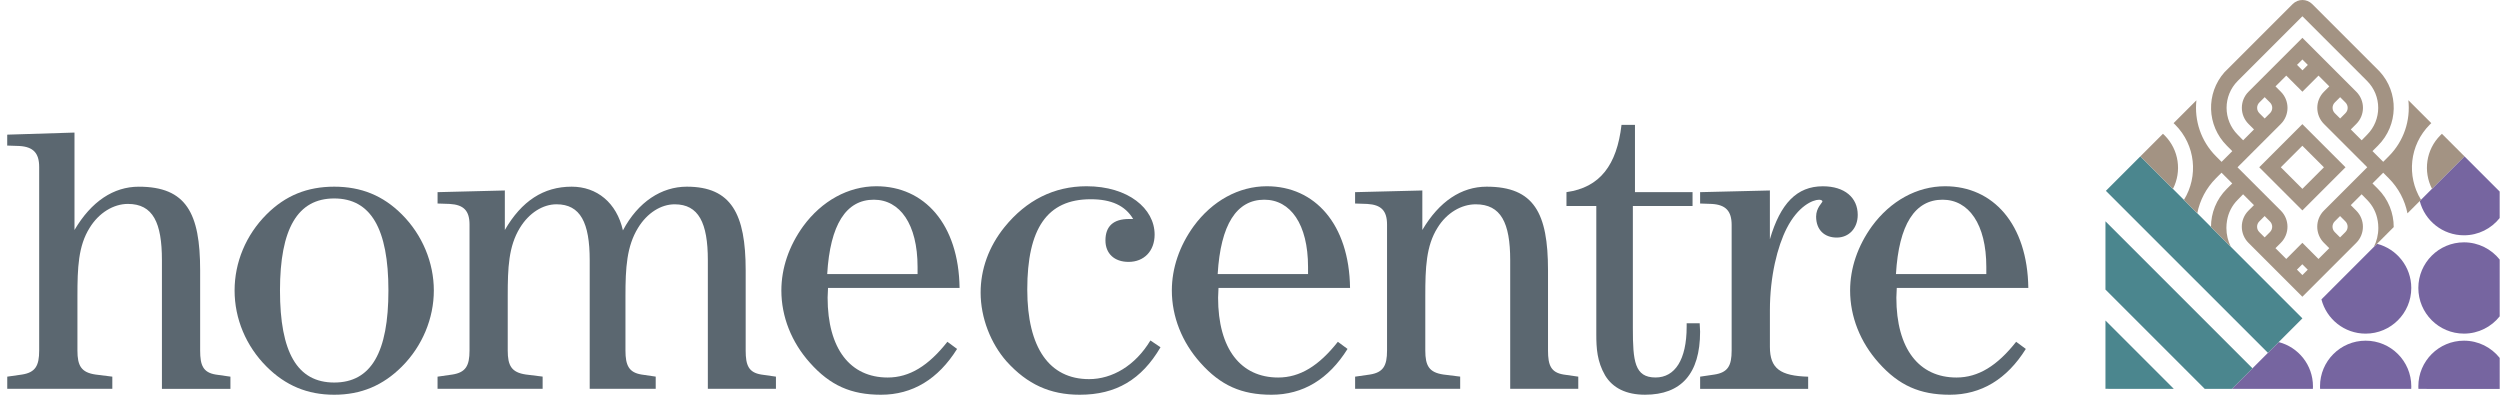 <svg width="152" height="24" viewBox="0 0 152 24" fill="none" xmlns="http://www.w3.org/2000/svg">
<g clip-path="url(#clip0_1834_3311)">
<path d="M0.439 22.901L1.334 22.773C2.152 22.646 2.382 22.237 2.382 21.317V10.153C2.382 9.31 2.025 8.927 1.18 8.876L0.439 8.851V8.187L4.529 8.06V13.984C5.551 12.246 6.905 11.351 8.439 11.351C11.326 11.351 12.169 12.962 12.169 16.436V21.317C12.169 22.212 12.349 22.646 13.115 22.773L14.01 22.901V23.642H9.845V15.822C9.845 13.547 9.308 12.398 7.775 12.398C6.906 12.398 6.012 12.934 5.449 13.854C4.758 14.954 4.708 16.282 4.708 17.994V21.316C4.708 22.236 4.938 22.645 5.807 22.772L6.829 22.9V23.641H0.441V22.901H0.439Z" fill="#5B6770"/>
<path d="M16.205 13.036C17.355 11.886 18.684 11.35 20.32 11.35C21.956 11.35 23.285 11.886 24.434 13.036C25.686 14.288 26.377 15.975 26.377 17.662C26.377 19.348 25.686 21.035 24.434 22.288C23.285 23.437 21.956 24 20.32 24C18.684 24 17.355 23.437 16.205 22.288C14.953 21.035 14.263 19.375 14.263 17.662C14.263 15.95 14.953 14.288 16.205 13.036ZM20.32 23.258C22.569 23.258 23.616 21.418 23.616 17.662C23.616 13.906 22.544 12.066 20.32 12.066C18.096 12.066 17.023 13.906 17.023 17.662C17.023 21.418 18.071 23.258 20.32 23.258Z" fill="#5B6770"/>
<path d="M26.604 22.901L27.499 22.773C28.317 22.646 28.547 22.237 28.547 21.317V13.651C28.547 12.808 28.189 12.449 27.345 12.399L26.604 12.374V11.683L30.694 11.581V13.983C31.716 12.22 33.045 11.35 34.756 11.35C36.29 11.35 37.491 12.321 37.874 14.008C38.794 12.27 40.225 11.35 41.758 11.35C44.467 11.35 45.337 13.011 45.337 16.435V21.316C45.337 22.21 45.516 22.645 46.282 22.772L47.177 22.9V23.641H43.037V15.821C43.037 13.546 42.475 12.422 41.018 12.422C40.2 12.422 39.357 12.933 38.794 13.853C38.103 14.977 38.028 16.281 38.028 17.993V21.314C38.028 22.209 38.232 22.643 38.998 22.771L39.867 22.898V23.639H35.854V15.819C35.854 13.545 35.293 12.421 33.835 12.421C33.017 12.421 32.174 12.932 31.611 13.852C30.921 14.976 30.87 16.28 30.87 17.991V21.313C30.87 22.233 31.1 22.642 31.97 22.77L32.992 22.897V23.638H26.603V22.901H26.604Z" fill="#5B6770"/>
<path d="M50.344 17.509C50.344 17.714 50.319 17.893 50.319 18.097C50.319 21.215 51.699 22.953 53.973 22.953C55.302 22.953 56.452 22.237 57.601 20.781L58.19 21.215C57.04 23.055 55.481 24 53.564 24C51.749 24 50.472 23.437 49.245 22.058C48.12 20.806 47.507 19.247 47.507 17.662C47.507 16.308 47.967 14.954 48.836 13.752C49.961 12.219 51.57 11.324 53.282 11.324C56.195 11.324 58.292 13.623 58.342 17.508H50.344V17.509ZM55.788 16.231C55.788 13.624 54.715 12.142 53.13 12.142C51.444 12.142 50.472 13.65 50.294 16.665H55.788C55.788 16.512 55.788 16.36 55.788 16.231Z" fill="#5B6770"/>
<path d="M70.559 21.113C69.409 23.08 67.851 24 65.652 24C63.837 24 62.458 23.362 61.206 21.981C60.235 20.882 59.622 19.323 59.622 17.79C59.622 16.384 60.108 15.004 61.078 13.803C62.407 12.167 64.093 11.324 66.061 11.324C68.591 11.324 70.201 12.678 70.201 14.262C70.201 15.259 69.562 15.923 68.617 15.923C67.748 15.923 67.211 15.412 67.211 14.619C67.211 13.751 67.697 13.315 68.642 13.315C68.744 13.315 68.821 13.315 68.897 13.315C68.411 12.498 67.568 12.114 66.316 12.114C63.658 12.114 62.458 13.902 62.458 17.608C62.458 21.16 63.812 23.051 66.214 23.051C67.62 23.051 69.025 22.233 69.945 20.7L70.559 21.113Z" fill="#5B6770"/>
<path d="M74.085 17.509C74.085 17.714 74.06 17.893 74.06 18.097C74.06 21.215 75.439 22.953 77.714 22.953C79.043 22.953 80.192 22.237 81.342 20.781L81.93 21.215C80.781 23.055 79.222 24 77.305 24C75.49 24 74.213 23.437 72.986 22.058C71.861 20.806 71.248 19.247 71.248 17.662C71.248 16.308 71.707 14.954 72.577 13.752C73.701 12.219 75.311 11.324 77.023 11.324C79.936 11.324 82.033 13.623 82.083 17.508H74.085V17.509ZM79.529 16.231C79.529 13.624 78.456 12.142 76.871 12.142C75.184 12.142 74.213 13.65 74.035 16.665H79.529C79.529 16.512 79.529 16.36 79.529 16.231Z" fill="#5B6770"/>
<path d="M82.389 22.901L83.284 22.773C84.102 22.646 84.332 22.237 84.332 21.317V13.651C84.332 12.808 83.974 12.449 83.13 12.399L82.389 12.374V11.683L86.478 11.581V13.983C87.501 12.245 88.855 11.35 90.388 11.35C93.276 11.35 94.119 12.96 94.119 16.435V21.316C94.119 22.21 94.299 22.645 95.065 22.772L95.959 22.9V23.641H91.82V15.821C91.82 13.546 91.258 12.422 89.725 12.422C88.856 12.422 87.961 12.933 87.398 13.853C86.708 14.952 86.658 16.281 86.658 17.993V21.314C86.658 22.235 86.887 22.643 87.757 22.771L88.779 22.898V23.639H82.391V22.901H82.389Z" fill="#5B6770"/>
<path d="M95.241 12.525V11.682C97.286 11.4 98.308 10.021 98.588 7.593H99.406V11.682H102.907V12.525H99.278V19.961C99.278 21.954 99.381 22.951 100.658 22.951C101.833 22.951 102.549 21.878 102.549 19.859C102.549 19.808 102.549 19.732 102.549 19.655H103.341C103.341 19.834 103.366 19.987 103.366 20.166C103.366 22.722 102.217 23.999 100.019 23.999C98.87 23.999 98.052 23.59 97.591 22.824C97.105 21.981 97.055 21.188 97.055 20.32C97.055 20.09 97.055 19.886 97.055 19.656V12.525H95.241Z" fill="#5B6770"/>
<path d="M103.368 22.901L104.236 22.773C105.054 22.646 105.284 22.237 105.284 21.317V13.676C105.284 12.833 104.926 12.45 104.082 12.399L103.367 12.374V11.683L107.609 11.581V14.546C108.247 12.374 109.244 11.326 110.828 11.326C112.157 11.326 112.95 12.017 112.95 13.064C112.95 13.882 112.413 14.444 111.672 14.444C110.932 14.444 110.42 13.984 110.42 13.166C110.42 12.63 110.804 12.323 110.804 12.246C110.804 12.194 110.727 12.144 110.6 12.144C110.216 12.144 109.322 12.528 108.632 13.882C108.07 14.981 107.61 16.795 107.61 18.865V21.088C107.61 22.418 108.248 22.852 109.936 22.903V23.644H103.368V22.901Z" fill="#5B6770"/>
<path d="M115.324 17.509C115.324 17.714 115.299 17.893 115.299 18.097C115.299 21.215 116.679 22.953 118.953 22.953C120.282 22.953 121.432 22.237 122.582 20.781L123.17 21.215C122.02 23.055 120.461 24 118.544 24C116.729 24 115.452 23.437 114.225 22.058C113.101 20.806 112.487 19.247 112.487 17.662C112.487 16.308 112.947 14.954 113.816 13.752C114.941 12.219 116.55 11.324 118.263 11.324C121.176 11.324 123.272 13.623 123.322 17.508H115.324V17.509ZM120.768 16.231C120.768 13.624 119.695 12.142 118.11 12.142C116.424 12.142 115.452 13.65 115.274 16.665H120.768C120.768 16.512 120.768 16.36 120.768 16.231Z" fill="#5B6770"/>
<path d="M149.81 14.734C148.277 14.734 147.035 15.977 147.035 17.509C147.035 19.041 148.277 20.284 149.81 20.284C150.689 20.284 151.473 19.873 151.981 19.235V15.781C151.472 15.145 150.689 14.734 149.81 14.734Z" fill="#7665A0"/>
<path d="M143.831 20.285C145.363 20.285 146.606 19.043 146.606 17.51C146.606 16.216 145.72 15.13 144.522 14.822L141.143 18.202C141.451 19.4 142.537 20.285 143.831 20.285Z" fill="#7665A0"/>
<path d="M149.809 14.306C150.688 14.306 151.472 13.896 151.98 13.258V11.646L149.839 9.505L147.121 12.223C147.428 13.421 148.515 14.306 149.809 14.306Z" fill="#7665A0"/>
<path d="M149.81 20.713C148.277 20.713 147.035 21.955 147.035 23.488C147.035 23.541 147.037 23.593 147.04 23.645L151.982 23.646V21.762C151.472 21.122 150.689 20.713 149.81 20.713Z" fill="#7665A0"/>
<path d="M143.832 20.713C142.299 20.713 141.057 21.955 141.057 23.488C141.057 23.541 141.058 23.592 141.062 23.644L146.603 23.645C146.605 23.593 146.607 23.541 146.607 23.488C146.606 21.955 145.364 20.713 143.832 20.713Z" fill="#7665A0"/>
<path d="M138.545 20.799L135.702 23.642L140.623 23.644C140.626 23.592 140.628 23.54 140.628 23.487C140.628 22.193 139.742 21.107 138.545 20.799Z" fill="#7665A0"/>
<path d="M128.012 23.641L132.167 23.643L128.012 19.487V23.641Z" fill="#4B868E"/>
<path d="M130.135 9.505L128.038 11.602L137.889 21.453L139.986 19.356L130.135 9.505Z" fill="#4B868E"/>
<path d="M136.951 22.393L128.012 13.455V17.606L134.048 23.643H135.701L136.951 22.393Z" fill="#4B868E"/>
<path d="M132.116 11.482L130.137 9.504L131.507 8.134C131.541 8.164 131.574 8.195 131.607 8.228C132.487 9.109 132.657 10.431 132.116 11.482ZM139.984 7.548L142.607 10.171L139.985 12.793L137.362 10.17L139.984 7.548ZM141.295 10.172L139.984 8.862L138.674 10.171L139.985 11.482L141.295 10.172ZM147.866 11.479L149.84 9.505L148.47 8.135C148.439 8.164 148.406 8.194 148.376 8.224C147.495 9.104 147.325 10.428 147.866 11.479ZM147.73 7.578C146.49 8.818 146.314 10.717 147.198 12.147L146.374 12.971C146.219 12.187 145.837 11.439 145.23 10.832L144.898 10.5L144.246 11.152L144.578 11.483C145.22 12.126 145.54 12.966 145.538 13.807L144.328 15.017C144.502 14.672 144.602 14.278 144.602 13.859C144.602 13.706 144.589 13.556 144.564 13.411H144.562C144.487 12.948 144.271 12.505 143.915 12.147L143.587 11.812L142.927 12.472L143.259 12.804C143.801 13.346 143.801 14.226 143.259 14.767L139.984 18.042L136.709 14.767C136.166 14.224 136.166 13.345 136.709 12.804L137.041 12.472L136.38 11.812L136.052 12.147C135.695 12.505 135.48 12.948 135.404 13.411C135.379 13.557 135.365 13.706 135.365 13.859C135.365 14.27 135.462 14.656 135.63 14.996L134.428 13.795C134.428 12.959 134.748 12.122 135.388 11.483L135.72 11.152L135.068 10.5L134.736 10.832C134.131 11.437 133.751 12.181 133.595 12.962L132.784 12.151C133.668 10.721 133.492 8.822 132.252 7.582C132.219 7.549 132.185 7.518 132.153 7.488L133.542 6.099C133.409 7.315 133.808 8.578 134.74 9.509L135.072 9.841L135.724 9.189L135.392 8.857C134.165 7.63 134.112 5.677 135.246 4.395L139.391 0.25C139.558 0.083 139.773 0 139.989 0C140.204 0 140.419 0.083 140.586 0.25L144.677 4.341C145.86 5.62 145.823 7.612 144.579 8.856L144.247 9.187L144.899 9.839L145.231 9.507C146.164 8.574 146.563 7.309 146.428 6.092L147.823 7.487C147.793 7.518 147.762 7.548 147.73 7.578ZM138.015 13.461L137.69 13.136L137.365 13.461C137.186 13.64 137.186 13.93 137.365 14.109L137.69 14.434L138.015 14.109C138.194 13.93 138.194 13.64 138.015 13.461ZM140.312 16.398L139.98 16.066L139.653 16.393L139.985 16.725L140.312 16.398ZM142.601 13.461L142.276 13.136L141.951 13.461C141.772 13.64 141.772 13.93 141.951 14.109L142.276 14.434L142.601 14.109C142.78 13.93 142.78 13.64 142.601 13.461ZM143.925 10.165L141.298 7.539C140.756 6.996 140.756 6.117 141.298 5.576L141.622 5.252L140.966 4.597L139.986 5.577L139.006 4.597L138.35 5.252L138.674 5.576C139.216 6.118 139.216 6.997 138.674 7.539L136.047 10.165L136.045 10.176L138.672 12.803C139.214 13.345 139.214 14.224 138.672 14.766L138.348 15.089L139.004 15.745L139.984 14.764L140.964 15.745L141.619 15.089L141.296 14.766C140.753 14.223 140.753 13.344 141.296 12.803L143.923 10.176L143.925 10.165ZM137.368 6.881L137.693 7.205L138.017 6.881C138.197 6.701 138.197 6.412 138.017 6.232L137.693 5.908L137.368 6.232C137.189 6.41 137.189 6.701 137.368 6.881ZM139.99 4.276L140.317 3.948L139.985 3.617L139.658 3.944L139.99 4.276ZM141.955 6.881L142.28 7.205L142.604 6.881C142.784 6.701 142.784 6.412 142.604 6.232L142.28 5.908L141.955 6.232C141.776 6.41 141.776 6.701 141.955 6.881ZM143.917 4.919L139.986 0.989L136.055 4.919C135.15 5.824 135.15 7.29 136.055 8.194L136.383 8.53L137.043 7.869L136.711 7.537C136.169 6.995 136.169 6.116 136.711 5.575L139.986 2.3L143.261 5.575C143.804 6.117 143.804 6.996 143.261 7.537L142.929 7.869L143.589 8.53L143.918 8.194C144.821 7.29 144.821 5.824 143.917 4.919Z" fill="#A39383"/>
</g>
<defs>
<clipPath id="clip0_1834_3311">
<rect width="151.542" height="24" fill="white" transform="translate(0.439)"/>
</clipPath>
</defs>
</svg>
